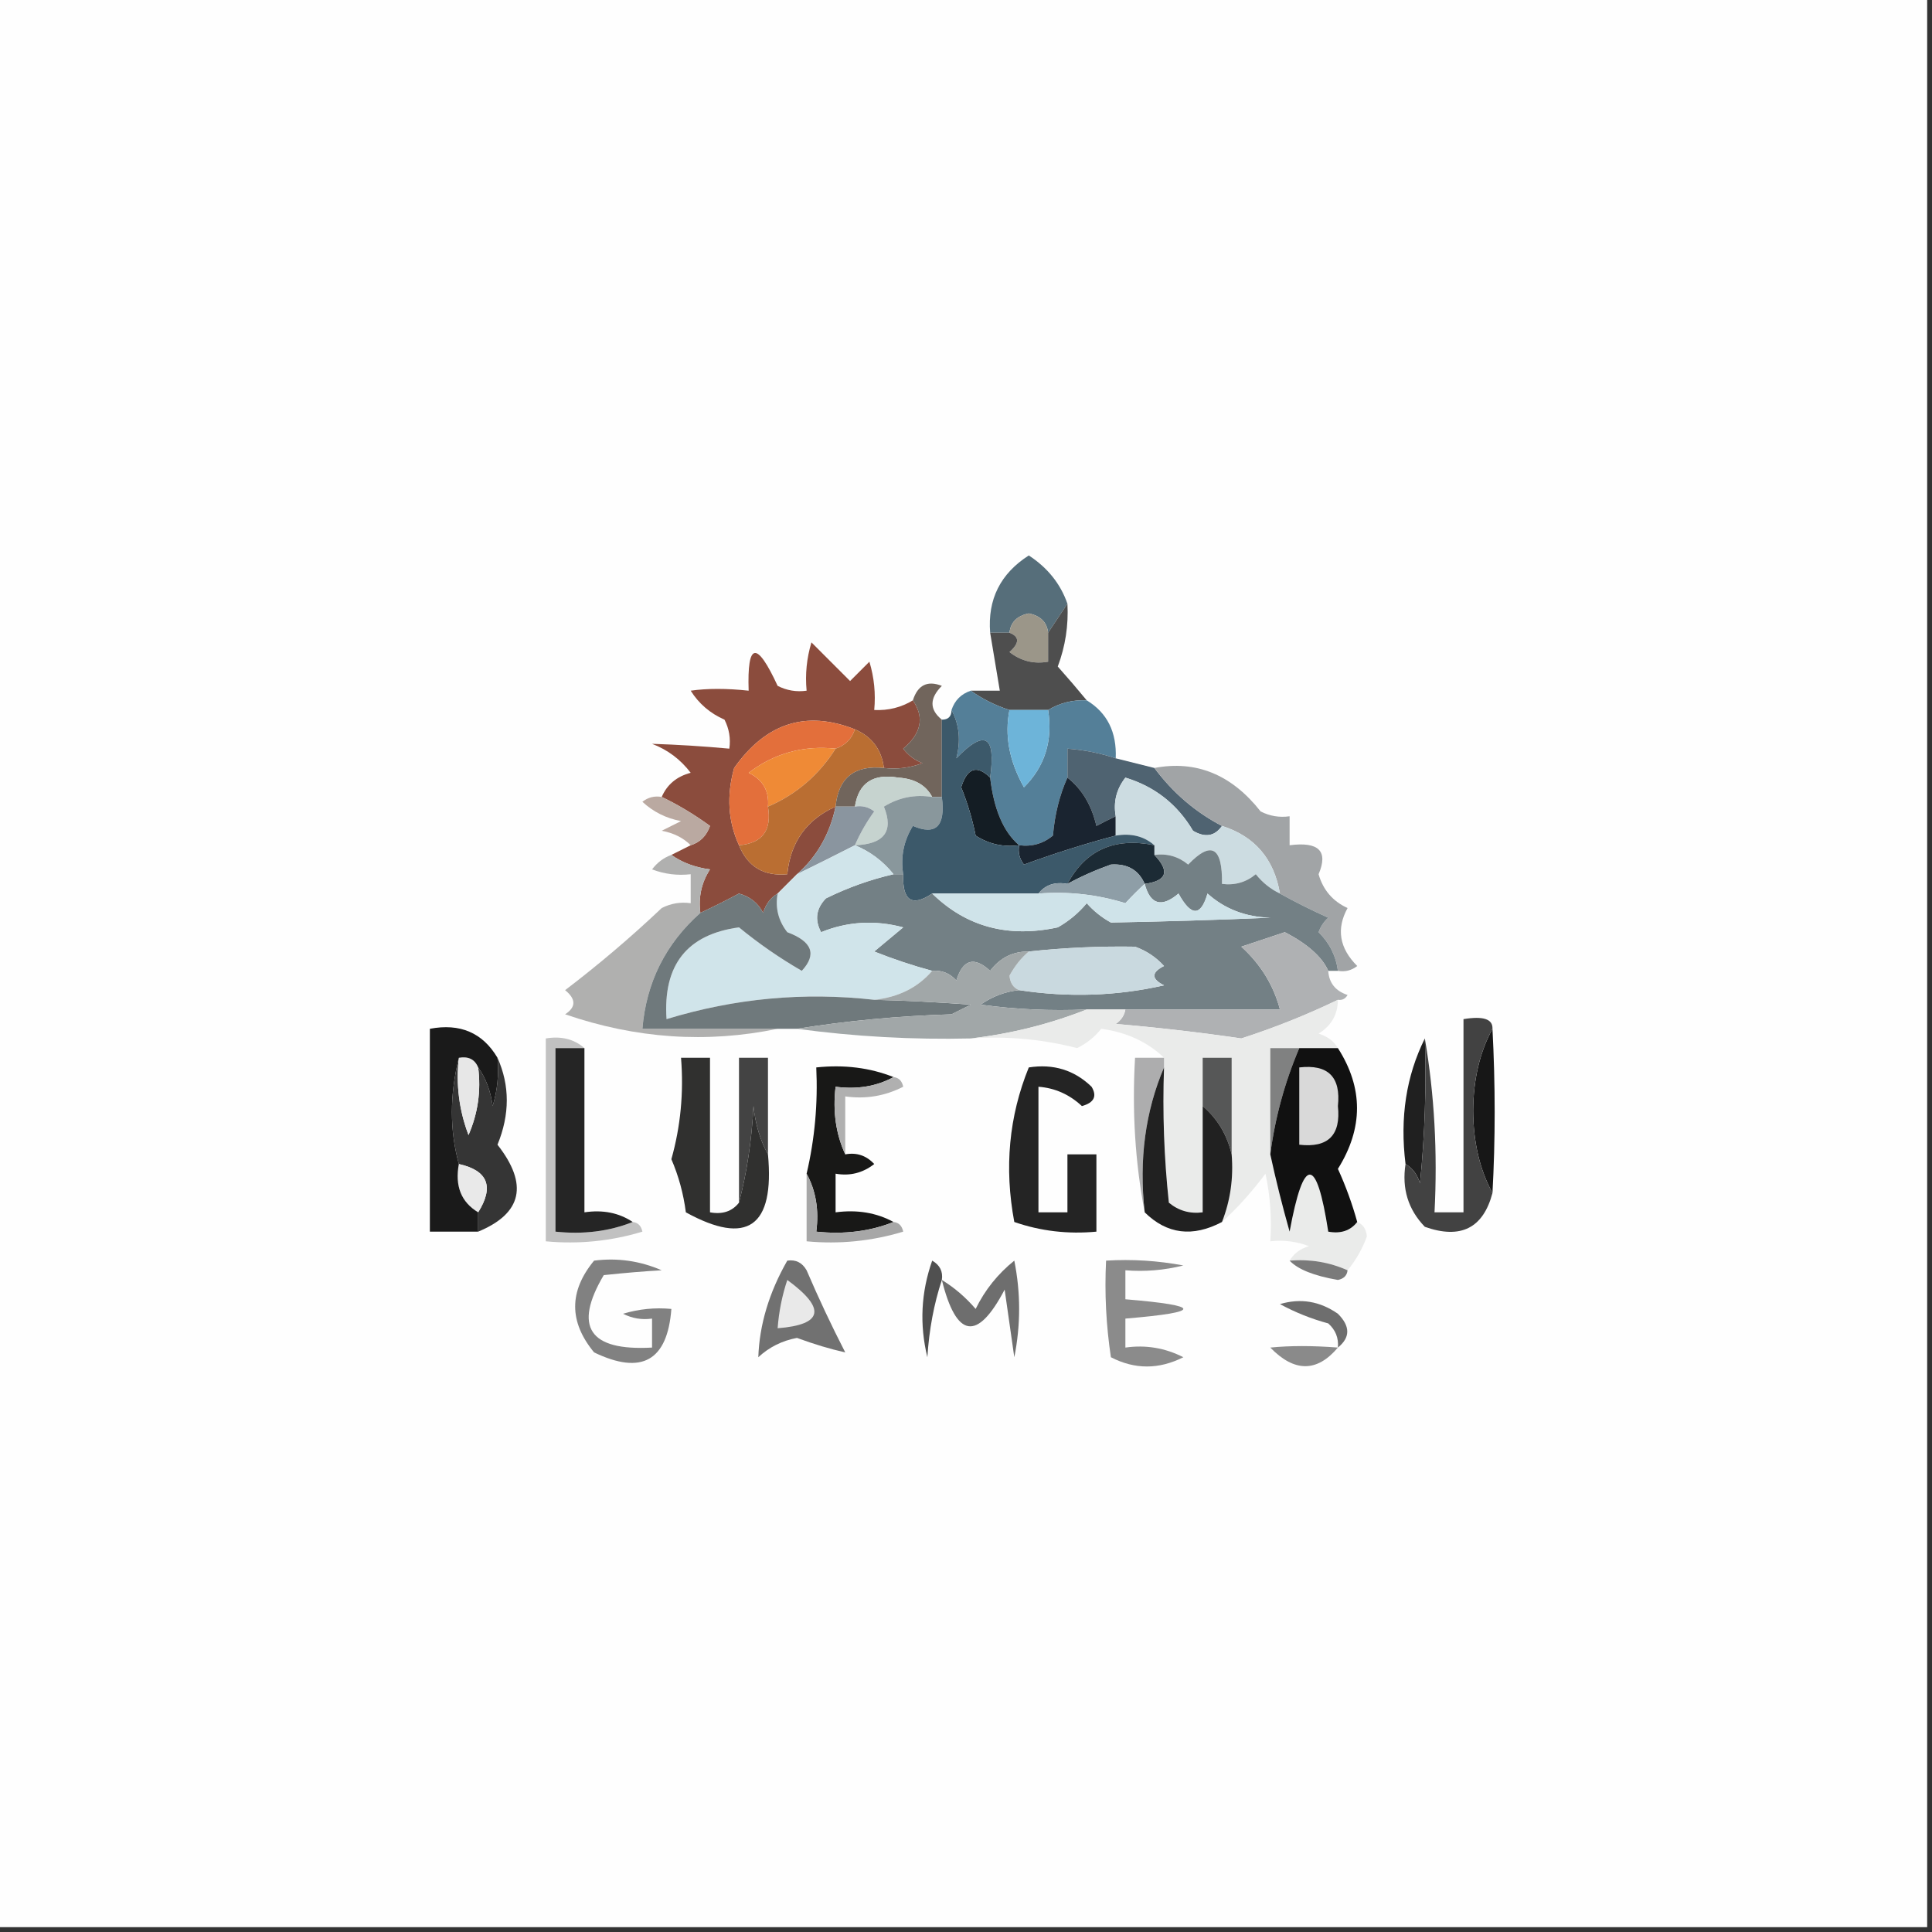 <?xml version="1.0" encoding="UTF-8"?>
<!DOCTYPE svg PUBLIC "-//W3C//DTD SVG 1.1//EN" "http://www.w3.org/Graphics/SVG/1.1/DTD/svg11.dtd">
<svg xmlns="http://www.w3.org/2000/svg" version="1.1" width="200px" height="200px" style="shape-rendering:geometricPrecision; text-rendering:geometricPrecision; image-rendering:optimizeQuality; fill-rule:evenodd; clip-rule:evenodd" xmlns:xlink="http://www.w3.org/1999/xlink">
<rect width="100%" height="100%" fill="#333333" stroke="none"/>
<g><path style="opacity:1" fill="#fefefe" d="M -0.5,-0.5 C 66.167,-0.5 132.833,-0.5 199.5,-0.5C 199.5,66.167 199.5,132.833 199.5,199.5C 132.833,199.5 66.167,199.5 -0.5,199.5C -0.5,132.833 -0.5,66.167 -0.5,-0.5 Z"/></g>
<g><path style="opacity:1" fill="#566e7a" d="M 110.5,62.5 C 109.833,63.5 109.167,64.5 108.5,65.5C 108.38,64.414 107.713,63.747 106.5,63.5C 105.287,63.747 104.62,64.414 104.5,65.5C 103.833,65.5 103.167,65.5 102.5,65.5C 102.226,62.047 103.56,59.38 106.5,57.5C 108.451,58.774 109.785,60.44 110.5,62.5 Z"/></g>
<g><path style="opacity:1" fill="#9b9689" d="M 108.5,65.5 C 108.5,66.5 108.5,67.5 108.5,68.5C 107.022,68.762 105.689,68.429 104.5,67.5C 105.55,66.571 105.55,65.905 104.5,65.5C 104.62,64.414 105.287,63.747 106.5,63.5C 107.713,63.747 108.38,64.414 108.5,65.5 Z"/></g>
<g><path style="opacity:1" fill="#4e4e4e" d="M 110.5,62.5 C 110.62,64.734 110.287,66.901 109.5,69C 110.544,70.174 111.544,71.341 112.5,72.5C 111.041,72.433 109.708,72.766 108.5,73.5C 107.167,73.5 105.833,73.5 104.5,73.5C 103.005,73.011 101.671,72.345 100.5,71.5C 101.5,71.5 102.5,71.5 103.5,71.5C 103.167,69.5 102.833,67.5 102.5,65.5C 103.167,65.5 103.833,65.5 104.5,65.5C 105.55,65.905 105.55,66.571 104.5,67.5C 105.689,68.429 107.022,68.762 108.5,68.5C 108.5,67.5 108.5,66.5 108.5,65.5C 109.167,64.5 109.833,63.5 110.5,62.5 Z"/></g>
<g><path style="opacity:1" fill="#8b4c3d" d="M 94.5,72.5 C 95.712,74.264 95.379,75.93 93.5,77.5C 94.025,78.192 94.692,78.692 95.5,79C 94.207,79.49 92.873,79.657 91.5,79.5C 91.262,77.596 90.262,76.262 88.5,75.5C 83.457,73.505 79.29,74.838 76,79.5C 75.199,82.367 75.366,85.034 76.5,87.5C 77.401,89.727 79.067,90.727 81.5,90.5C 81.824,87.181 83.491,84.848 86.5,83.5C 85.9,86.349 84.567,88.682 82.5,90.5C 81.833,91.167 81.167,91.833 80.5,92.5C 79.778,92.918 79.278,93.584 79,94.5C 78.481,93.484 77.647,92.818 76.5,92.5C 75.133,93.225 73.8,93.892 72.5,94.5C 72.287,92.856 72.62,91.356 73.5,90C 71.942,89.79 70.609,89.29 69.5,88.5C 70.167,88.167 70.833,87.833 71.5,87.5C 72.478,87.189 73.144,86.522 73.5,85.5C 71.855,84.304 70.189,83.304 68.5,82.5C 69.058,81.21 70.058,80.377 71.5,80C 70.45,78.615 69.116,77.615 67.5,77C 70.119,77.083 72.786,77.25 75.5,77.5C 75.65,76.448 75.483,75.448 75,74.5C 73.513,73.845 72.347,72.845 71.5,71.5C 73.219,71.254 75.219,71.254 77.5,71.5C 77.332,66.468 78.332,66.301 80.5,71C 81.448,71.483 82.448,71.65 83.5,71.5C 83.34,69.801 83.507,68.134 84,66.5C 85.333,67.833 86.667,69.167 88,70.5C 88.667,69.833 89.333,69.167 90,68.5C 90.493,70.134 90.66,71.801 90.5,73.5C 91.959,73.567 93.292,73.234 94.5,72.5 Z"/></g>
<g><path style="opacity:1" fill="#e36f3b" d="M 88.5,75.5 C 88.167,76.5 87.5,77.167 86.5,77.5C 83.144,77.15 80.144,77.983 77.5,80C 78.973,80.71 79.64,81.876 79.5,83.5C 79.912,85.973 78.912,87.306 76.5,87.5C 75.366,85.034 75.199,82.367 76,79.5C 79.29,74.838 83.457,73.505 88.5,75.5 Z"/></g>
<g><path style="opacity:1" fill="#ef8a36" d="M 86.5,77.5 C 84.761,80.243 82.427,82.243 79.5,83.5C 79.64,81.876 78.973,80.71 77.5,80C 80.144,77.983 83.144,77.15 86.5,77.5 Z"/></g>
<g><path style="opacity:1" fill="#ba6e32" d="M 88.5,75.5 C 90.262,76.262 91.262,77.596 91.5,79.5C 88.454,79.183 86.787,80.516 86.5,83.5C 83.491,84.848 81.824,87.181 81.5,90.5C 79.067,90.727 77.401,89.727 76.5,87.5C 78.912,87.306 79.912,85.973 79.5,83.5C 82.427,82.243 84.761,80.243 86.5,77.5C 87.5,77.167 88.167,76.5 88.5,75.5 Z"/></g>
<g><path style="opacity:1" fill="#71655c" d="M 97.5,74.5 C 97.5,77.167 97.5,79.833 97.5,82.5C 97.167,82.5 96.833,82.5 96.5,82.5C 95.848,81.275 94.681,80.608 93,80.5C 90.374,80.05 88.874,81.05 88.5,83.5C 87.833,83.5 87.167,83.5 86.5,83.5C 86.787,80.516 88.454,79.183 91.5,79.5C 92.873,79.657 94.207,79.49 95.5,79C 94.692,78.692 94.025,78.192 93.5,77.5C 95.379,75.93 95.712,74.264 94.5,72.5C 95.002,70.915 96.002,70.415 97.5,71C 96.209,72.292 96.209,73.458 97.5,74.5 Z"/></g>
<g><path style="opacity:1" fill="#547f98" d="M 100.5,71.5 C 101.671,72.345 103.005,73.011 104.5,73.5C 103.975,76.127 104.475,78.794 106,81.5C 108.165,79.347 108.998,76.681 108.5,73.5C 109.708,72.766 111.041,72.433 112.5,72.5C 114.614,73.784 115.614,75.784 115.5,78.5C 113.883,77.962 112.216,77.629 110.5,77.5C 110.5,78.5 110.5,79.5 110.5,80.5C 109.691,82.292 109.191,84.292 109,86.5C 107.989,87.337 106.822,87.67 105.5,87.5C 103.886,86.136 102.886,83.803 102.5,80.5C 103.112,76.124 101.946,75.457 99,78.5C 99.476,76.68 99.309,75.013 98.5,73.5C 98.833,72.5 99.5,71.833 100.5,71.5 Z"/></g>
<g><path style="opacity:1" fill="#6db4d9" d="M 104.5,73.5 C 105.833,73.5 107.167,73.5 108.5,73.5C 108.998,76.681 108.165,79.347 106,81.5C 104.475,78.794 103.975,76.127 104.5,73.5 Z"/></g>
<g><path style="opacity:1" fill="#4f6371" d="M 115.5,78.5 C 116.833,78.833 118.167,79.167 119.5,79.5C 121.427,82.078 123.76,84.078 126.5,85.5C 125.749,86.573 124.749,86.74 123.5,86C 121.879,83.258 119.546,81.424 116.5,80.5C 115.571,81.689 115.238,83.022 115.5,84.5C 114.85,84.804 114.183,85.137 113.5,85.5C 112.999,83.345 111.999,81.678 110.5,80.5C 110.5,79.5 110.5,78.5 110.5,77.5C 112.216,77.629 113.883,77.962 115.5,78.5 Z"/></g>
<g><path style="opacity:1" fill="#c6d3cf" d="M 96.5,82.5 C 94.712,82.215 93.045,82.548 91.5,83.5C 92.534,86.057 91.534,87.391 88.5,87.5C 89.028,86.279 89.695,85.113 90.5,84C 89.906,83.536 89.239,83.369 88.5,83.5C 88.874,81.05 90.374,80.05 93,80.5C 94.681,80.608 95.848,81.275 96.5,82.5 Z"/></g>
<g><path style="opacity:1" fill="#a1a4a6" d="M 119.5,79.5 C 123.826,78.678 127.492,80.178 130.5,84C 131.448,84.483 132.448,84.65 133.5,84.5C 133.5,85.5 133.5,86.5 133.5,87.5C 136.523,87.105 137.523,88.105 136.5,90.5C 136.968,92.134 137.968,93.3 139.5,94C 138.317,96.155 138.65,98.155 140.5,100C 139.906,100.464 139.239,100.631 138.5,100.5C 138.297,98.956 137.63,97.622 136.5,96.5C 136.709,95.914 137.043,95.414 137.5,95C 135.751,94.215 134.084,93.382 132.5,92.5C 131.888,88.905 129.888,86.572 126.5,85.5C 123.76,84.078 121.427,82.078 119.5,79.5 Z"/></g>
<g><path style="opacity:1" fill="#baa9a1" d="M 68.5,82.5 C 70.189,83.304 71.855,84.304 73.5,85.5C 73.144,86.522 72.478,87.189 71.5,87.5C 70.737,86.732 69.737,86.232 68.5,86C 69.167,85.667 69.833,85.333 70.5,85C 68.956,84.71 67.623,84.044 66.5,83C 67.094,82.536 67.761,82.369 68.5,82.5 Z"/></g>
<g><path style="opacity:1" fill="#8a959f" d="M 86.5,83.5 C 87.167,83.5 87.833,83.5 88.5,83.5C 89.239,83.369 89.906,83.536 90.5,84C 89.695,85.113 89.028,86.279 88.5,87.5C 86.483,88.529 84.483,89.529 82.5,90.5C 84.567,88.682 85.9,86.349 86.5,83.5 Z"/></g>
<g><path style="opacity:1" fill="#89979c" d="M 96.5,82.5 C 96.833,82.5 97.167,82.5 97.5,82.5C 97.895,85.522 96.895,86.522 94.5,85.5C 93.548,87.045 93.215,88.712 93.5,90.5C 93.167,90.5 92.833,90.5 92.5,90.5C 91.41,89.143 90.076,88.143 88.5,87.5C 91.534,87.391 92.534,86.057 91.5,83.5C 93.045,82.548 94.712,82.215 96.5,82.5 Z"/></g>
<g><path style="opacity:1" fill="#141d24" d="M 102.5,80.5 C 102.886,83.803 103.886,86.136 105.5,87.5C 103.856,87.713 102.356,87.38 101,86.5C 100.654,84.782 100.154,83.115 99.5,81.5C 100.133,79.481 101.133,79.147 102.5,80.5 Z"/></g>
<g><path style="opacity:1" fill="#1a2430" d="M 110.5,80.5 C 111.999,81.678 112.999,83.345 113.5,85.5C 114.183,85.137 114.85,84.804 115.5,84.5C 115.5,85.167 115.5,85.833 115.5,86.5C 112.289,87.355 109.122,88.355 106,89.5C 105.536,88.906 105.369,88.239 105.5,87.5C 106.822,87.67 107.989,87.337 109,86.5C 109.191,84.292 109.691,82.292 110.5,80.5 Z"/></g>
<g><path style="opacity:1" fill="#ccdce1" d="M 126.5,85.5 C 129.888,86.572 131.888,88.905 132.5,92.5C 131.542,92.047 130.708,91.38 130,90.5C 128.989,91.337 127.822,91.67 126.5,91.5C 126.56,87.673 125.393,87.006 123,89.5C 121.989,88.663 120.822,88.33 119.5,88.5C 119.5,88.167 119.5,87.833 119.5,87.5C 118.432,86.566 117.099,86.232 115.5,86.5C 115.5,85.833 115.5,85.167 115.5,84.5C 115.238,83.022 115.571,81.689 116.5,80.5C 119.546,81.424 121.879,83.258 123.5,86C 124.749,86.74 125.749,86.573 126.5,85.5 Z"/></g>
<g><path style="opacity:1" fill="#3c596a" d="M 98.5,73.5 C 99.309,75.013 99.476,76.68 99,78.5C 101.946,75.457 103.112,76.124 102.5,80.5C 101.133,79.147 100.133,79.481 99.5,81.5C 100.154,83.115 100.654,84.782 101,86.5C 102.356,87.38 103.856,87.713 105.5,87.5C 105.369,88.239 105.536,88.906 106,89.5C 109.122,88.355 112.289,87.355 115.5,86.5C 117.099,86.232 118.432,86.566 119.5,87.5C 115.379,86.658 112.379,87.992 110.5,91.5C 109.209,91.263 108.209,91.596 107.5,92.5C 103.833,92.5 100.167,92.5 96.5,92.5C 94.402,93.914 93.402,93.248 93.5,90.5C 93.215,88.712 93.548,87.045 94.5,85.5C 96.895,86.522 97.895,85.522 97.5,82.5C 97.5,79.833 97.5,77.167 97.5,74.5C 98.167,74.5 98.5,74.167 98.5,73.5 Z"/></g>
<g><path style="opacity:1" fill="#1c2b35" d="M 119.5,87.5 C 119.5,87.833 119.5,88.167 119.5,88.5C 121.129,90.196 120.796,91.196 118.5,91.5C 117.866,90.053 116.699,89.387 115,89.5C 113.393,90.073 111.893,90.74 110.5,91.5C 112.379,87.992 115.379,86.658 119.5,87.5 Z"/></g>
<g><path style="opacity:1" fill="#8e9ea7" d="M 118.5,91.5 C 117.849,92.091 117.182,92.757 116.5,93.5C 113.579,92.593 110.579,92.26 107.5,92.5C 108.209,91.596 109.209,91.263 110.5,91.5C 111.893,90.74 113.393,90.073 115,89.5C 116.699,89.387 117.866,90.053 118.5,91.5 Z"/></g>
<g><path style="opacity:1" fill="#738085" d="M 132.5,92.5 C 134.084,93.382 135.751,94.215 137.5,95C 137.043,95.414 136.709,95.914 136.5,96.5C 137.63,97.622 138.297,98.956 138.5,100.5C 138.167,100.5 137.833,100.5 137.5,100.5C 136.86,99.054 135.36,97.721 133,96.5C 131.5,97 130,97.5 128.5,98C 130.503,99.819 131.836,101.985 132.5,104.5C 127.167,104.5 121.833,104.5 116.5,104.5C 115.167,104.5 113.833,104.5 112.5,104.5C 108.818,104.665 105.152,104.499 101.5,104C 102.748,103.139 104.081,102.639 105.5,102.5C 110.62,103.279 115.62,103.112 120.5,102C 119.167,101.333 119.167,100.667 120.5,100C 119.672,99.085 118.672,98.419 117.5,98C 113.852,97.938 110.185,98.105 106.5,98.5C 104.857,98.48 103.524,99.147 102.5,100.5C 100.844,98.978 99.677,99.311 99,101.5C 98.329,100.748 97.496,100.414 96.5,100.5C 94.495,99.961 92.495,99.294 90.5,98.5C 91.5,97.667 92.5,96.833 93.5,96C 90.571,95.223 87.737,95.389 85,96.5C 84.316,95.216 84.483,94.049 85.5,93C 87.765,91.882 90.099,91.049 92.5,90.5C 92.833,90.5 93.167,90.5 93.5,90.5C 93.402,93.248 94.402,93.914 96.5,92.5C 100.025,95.944 104.358,97.11 109.5,96C 110.646,95.355 111.646,94.522 112.5,93.5C 113.216,94.311 114.05,94.978 115,95.5C 120.425,95.402 125.925,95.235 131.5,95C 128.953,94.933 126.786,94.099 125,92.5C 124.309,94.891 123.309,94.891 122,92.5C 120.244,93.985 119.077,93.652 118.5,91.5C 120.796,91.196 121.129,90.196 119.5,88.5C 120.822,88.33 121.989,88.663 123,89.5C 125.393,87.006 126.56,87.673 126.5,91.5C 127.822,91.67 128.989,91.337 130,90.5C 130.708,91.38 131.542,92.047 132.5,92.5 Z"/></g>
<g><path style="opacity:1" fill="#cfe3e9" d="M 118.5,91.5 C 119.077,93.652 120.244,93.985 122,92.5C 123.309,94.891 124.309,94.891 125,92.5C 126.786,94.099 128.953,94.933 131.5,95C 125.925,95.235 120.425,95.402 115,95.5C 114.05,94.978 113.216,94.311 112.5,93.5C 111.646,94.522 110.646,95.355 109.5,96C 104.358,97.11 100.025,95.944 96.5,92.5C 100.167,92.5 103.833,92.5 107.5,92.5C 110.579,92.26 113.579,92.593 116.5,93.5C 117.182,92.757 117.849,92.091 118.5,91.5 Z"/></g>
<g><path style="opacity:1" fill="#b0b0af" d="M 69.5,88.5 C 70.609,89.29 71.942,89.79 73.5,90C 72.62,91.356 72.287,92.856 72.5,94.5C 68.899,97.701 66.899,101.701 66.5,106.5C 71.167,106.5 75.833,106.5 80.5,106.5C 73.16,108.022 65.827,107.522 58.5,105C 59.641,104.259 59.641,103.425 58.5,102.5C 61.99,99.843 65.323,97.009 68.5,94C 69.448,93.517 70.448,93.35 71.5,93.5C 71.5,92.5 71.5,91.5 71.5,90.5C 70.127,90.657 68.793,90.49 67.5,90C 68.044,89.283 68.711,88.783 69.5,88.5 Z"/></g>
<g><path style="opacity:1" fill="#d0e4ea" d="M 88.5,87.5 C 90.076,88.143 91.41,89.143 92.5,90.5C 90.099,91.049 87.765,91.882 85.5,93C 84.483,94.049 84.316,95.216 85,96.5C 87.737,95.389 90.571,95.223 93.5,96C 92.5,96.833 91.5,97.667 90.5,98.5C 92.495,99.294 94.495,99.961 96.5,100.5C 95.014,102.231 93.014,103.231 90.5,103.5C 83.219,102.678 76.052,103.345 69,105.5C 68.62,99.894 71.12,96.728 76.5,96C 78.548,97.681 80.715,99.181 83,100.5C 84.583,98.798 84.083,97.464 81.5,96.5C 80.571,95.311 80.238,93.978 80.5,92.5C 81.167,91.833 81.833,91.167 82.5,90.5C 84.483,89.529 86.483,88.529 88.5,87.5 Z"/></g>
<g><path style="opacity:1" fill="#c9d9df" d="M 105.5,102.5 C 104.903,102.265 104.57,101.765 104.5,101C 105.056,99.989 105.722,99.156 106.5,98.5C 110.185,98.105 113.852,97.938 117.5,98C 118.672,98.419 119.672,99.085 120.5,100C 119.167,100.667 119.167,101.333 120.5,102C 115.62,103.112 110.62,103.279 105.5,102.5 Z"/></g>
<g><path style="opacity:1" fill="#6f797c" d="M 80.5,92.5 C 80.238,93.978 80.571,95.311 81.5,96.5C 84.083,97.464 84.583,98.798 83,100.5C 80.715,99.181 78.548,97.681 76.5,96C 71.12,96.728 68.62,99.894 69,105.5C 76.052,103.345 83.219,102.678 90.5,103.5C 93.597,103.571 96.93,103.738 100.5,104C 99.833,104.333 99.167,104.667 98.5,105C 92.984,105.173 87.651,105.673 82.5,106.5C 81.833,106.5 81.167,106.5 80.5,106.5C 75.833,106.5 71.167,106.5 66.5,106.5C 66.899,101.701 68.899,97.701 72.5,94.5C 73.8,93.892 75.133,93.225 76.5,92.5C 77.647,92.818 78.481,93.484 79,94.5C 79.278,93.584 79.778,92.918 80.5,92.5 Z"/></g>
<g><path style="opacity:1" fill="#afb1b3" d="M 137.5,100.5 C 137.577,101.75 138.244,102.583 139.5,103C 139.272,103.399 138.938,103.565 138.5,103.5C 135.315,105.041 131.981,106.374 128.5,107.5C 124.183,106.868 119.85,106.368 115.5,106C 116.056,105.617 116.389,105.117 116.5,104.5C 121.833,104.5 127.167,104.5 132.5,104.5C 131.836,101.985 130.503,99.819 128.5,98C 130,97.5 131.5,97 133,96.5C 135.36,97.721 136.86,99.054 137.5,100.5 Z"/></g>
<g><path style="opacity:1" fill="#a1a7a8" d="M 106.5,98.5 C 105.722,99.156 105.056,99.989 104.5,101C 104.57,101.765 104.903,102.265 105.5,102.5C 104.081,102.639 102.748,103.139 101.5,104C 105.152,104.499 108.818,104.665 112.5,104.5C 108.64,106.021 104.64,107.021 100.5,107.5C 94.464,107.64 88.464,107.307 82.5,106.5C 87.651,105.673 92.984,105.173 98.5,105C 99.167,104.667 99.833,104.333 100.5,104C 96.93,103.738 93.597,103.571 90.5,103.5C 93.014,103.231 95.014,102.231 96.5,100.5C 97.496,100.414 98.329,100.748 99,101.5C 99.677,99.311 100.844,98.978 102.5,100.5C 103.524,99.147 104.857,98.48 106.5,98.5 Z"/></g>
<g><path style="opacity:1" fill="#c1c1c1" d="M 60.5,108.5 C 59.5,108.5 58.5,108.5 57.5,108.5C 57.5,114.833 57.5,121.167 57.5,127.5C 60.385,127.806 63.052,127.473 65.5,126.5C 66.043,126.56 66.376,126.893 66.5,127.5C 63.232,128.487 59.898,128.82 56.5,128.5C 56.5,121.5 56.5,114.5 56.5,107.5C 58.099,107.232 59.432,107.566 60.5,108.5 Z"/></g>
<g><path style="opacity:1" fill="#eaebea" d="M 138.5,103.5 C 138.489,105.017 137.823,106.184 136.5,107C 137.416,107.278 138.082,107.778 138.5,108.5C 137.167,108.5 135.833,108.5 134.5,108.5C 133.5,108.5 132.5,108.5 131.5,108.5C 131.5,112.167 131.5,115.833 131.5,119.5C 132.073,122.147 132.74,124.813 133.5,127.5C 134.954,119.627 136.287,119.627 137.5,127.5C 138.791,127.737 139.791,127.404 140.5,126.5C 141.097,126.735 141.43,127.235 141.5,128C 141.022,129.303 140.355,130.469 139.5,131.5C 137.621,130.659 135.621,130.325 133.5,130.5C 133.918,129.778 134.584,129.278 135.5,129C 134.207,128.51 132.873,128.343 131.5,128.5C 131.663,126.143 131.497,123.81 131,121.5C 129.583,123.398 128.083,125.064 126.5,126.5C 127.369,124.283 127.702,121.95 127.5,119.5C 127.5,116.167 127.5,112.833 127.5,109.5C 126.5,109.5 125.5,109.5 124.5,109.5C 124.5,111.167 124.5,112.833 124.5,114.5C 124.5,118.167 124.5,121.833 124.5,125.5C 123.178,125.67 122.011,125.337 121,124.5C 120.501,119.845 120.334,115.179 120.5,110.5C 120.5,110.167 120.5,109.833 120.5,109.5C 118.797,107.859 116.63,106.859 114,106.5C 113.311,107.357 112.478,108.023 111.5,108.5C 107.906,107.574 104.24,107.241 100.5,107.5C 104.64,107.021 108.64,106.021 112.5,104.5C 113.833,104.5 115.167,104.5 116.5,104.5C 116.389,105.117 116.056,105.617 115.5,106C 119.85,106.368 124.183,106.868 128.5,107.5C 131.981,106.374 135.315,105.041 138.5,103.5 Z"/></g>
<g><path style="opacity:1" fill="#808181" d="M 134.5,108.5 C 132.993,112.042 131.993,115.708 131.5,119.5C 131.5,115.833 131.5,112.167 131.5,108.5C 132.5,108.5 133.5,108.5 134.5,108.5 Z"/></g>
<g><path style="opacity:1" fill="#434343" d="M 79.5,119.5 C 78.698,118.048 78.198,116.382 78,114.5C 77.821,118.025 77.321,121.359 76.5,124.5C 76.5,119.5 76.5,114.5 76.5,109.5C 77.5,109.5 78.5,109.5 79.5,109.5C 79.5,112.833 79.5,116.167 79.5,119.5 Z"/></g>
<g><path style="opacity:1" fill="#181817" d="M 92.5,111.5 C 90.735,112.461 88.735,112.795 86.5,112.5C 86.198,115.059 86.532,117.393 87.5,119.5C 88.675,119.281 89.675,119.614 90.5,120.5C 89.311,121.429 87.978,121.762 86.5,121.5C 86.5,122.833 86.5,124.167 86.5,125.5C 88.735,125.205 90.735,125.539 92.5,126.5C 90.052,127.473 87.385,127.806 84.5,127.5C 84.795,125.265 84.461,123.265 83.5,121.5C 84.344,117.901 84.677,114.234 84.5,110.5C 87.385,110.194 90.052,110.527 92.5,111.5 Z"/></g>
<g><path style="opacity:1" fill="#adadae" d="M 120.5,109.5 C 120.5,109.833 120.5,110.167 120.5,110.5C 118.558,115.056 117.892,120.056 118.5,125.5C 117.512,120.36 117.179,115.026 117.5,109.5C 118.5,109.5 119.5,109.5 120.5,109.5 Z"/></g>
<g><path style="opacity:1" fill="#202020" d="M 147.5,107.5 C 147.666,112.511 147.499,117.511 147,122.5C 146.722,121.584 146.222,120.918 145.5,120.5C 144.903,115.706 145.57,111.373 147.5,107.5 Z"/></g>
<g><path style="opacity:1" fill="#b0b0b0" d="M 92.5,111.5 C 93.043,111.56 93.376,111.893 93.5,112.5C 91.604,113.466 89.604,113.799 87.5,113.5C 87.5,115.5 87.5,117.5 87.5,119.5C 86.532,117.393 86.198,115.059 86.5,112.5C 88.735,112.795 90.735,112.461 92.5,111.5 Z"/></g>
<g><path style="opacity:1" fill="#565757" d="M 127.5,119.5 C 127.028,117.469 126.028,115.802 124.5,114.5C 124.5,112.833 124.5,111.167 124.5,109.5C 125.5,109.5 126.5,109.5 127.5,109.5C 127.5,112.833 127.5,116.167 127.5,119.5 Z"/></g>
<g><path style="opacity:1" fill="#353535" d="M 47.5,109.5 C 47.187,112.247 47.52,114.914 48.5,117.5C 49.474,115.257 49.808,112.924 49.5,110.5C 50.29,111.609 50.79,112.942 51,114.5C 51.493,112.866 51.66,111.199 51.5,109.5C 52.783,112.365 52.783,115.365 51.5,118.5C 54.72,122.612 54.053,125.612 49.5,127.5C 49.5,126.833 49.5,126.167 49.5,125.5C 51.17,122.837 50.503,121.17 47.5,120.5C 46.544,117.02 46.544,113.354 47.5,109.5 Z"/></g>
<g><path style="opacity:1" fill="#e7e7e7" d="M 47.5,109.5 C 48.492,109.328 49.158,109.662 49.5,110.5C 49.808,112.924 49.474,115.257 48.5,117.5C 47.52,114.914 47.187,112.247 47.5,109.5 Z"/></g>
<g><path style="opacity:1" fill="#242424" d="M 106.5,110.5 C 109.044,110.104 111.211,110.771 113,112.5C 113.591,113.483 113.257,114.15 112,114.5C 110.7,113.293 109.2,112.626 107.5,112.5C 107.5,116.833 107.5,121.167 107.5,125.5C 108.5,125.5 109.5,125.5 110.5,125.5C 110.5,123.5 110.5,121.5 110.5,119.5C 111.5,119.5 112.5,119.5 113.5,119.5C 113.5,122.167 113.5,124.833 113.5,127.5C 110.552,127.777 107.719,127.444 105,126.5C 103.946,120.886 104.446,115.552 106.5,110.5 Z"/></g>
<g><path style="opacity:1" fill="#171717" d="M 154.5,106.5 C 154.804,112.326 154.804,117.993 154.5,123.5C 153.186,121.085 152.519,118.252 152.5,115C 152.519,111.748 153.186,108.915 154.5,106.5 Z"/></g>
<g><path style="opacity:1" fill="#e9e9e9" d="M 47.5,120.5 C 50.503,121.17 51.17,122.837 49.5,125.5C 47.744,124.448 47.077,122.781 47.5,120.5 Z"/></g>
<g><path style="opacity:1" fill="#212121" d="M 120.5,110.5 C 120.334,115.179 120.501,119.845 121,124.5C 122.011,125.337 123.178,125.67 124.5,125.5C 124.5,121.833 124.5,118.167 124.5,114.5C 126.028,115.802 127.028,117.469 127.5,119.5C 127.702,121.95 127.369,124.283 126.5,126.5C 123.466,128.102 120.799,127.769 118.5,125.5C 117.892,120.056 118.558,115.056 120.5,110.5 Z"/></g>
<g><path style="opacity:1" fill="#252525" d="M 60.5,108.5 C 60.5,114.167 60.5,119.833 60.5,125.5C 62.415,125.216 64.081,125.549 65.5,126.5C 63.052,127.473 60.385,127.806 57.5,127.5C 57.5,121.167 57.5,114.833 57.5,108.5C 58.5,108.5 59.5,108.5 60.5,108.5 Z"/></g>
<g><path style="opacity:1" fill="#111111" d="M 134.5,108.5 C 135.833,108.5 137.167,108.5 138.5,108.5C 141.136,112.62 141.136,116.786 138.5,121C 139.32,122.8 139.986,124.634 140.5,126.5C 139.791,127.404 138.791,127.737 137.5,127.5C 136.287,119.627 134.954,119.627 133.5,127.5C 132.74,124.813 132.073,122.147 131.5,119.5C 131.993,115.708 132.993,112.042 134.5,108.5 Z"/></g>
<g><path style="opacity:1" fill="#d9d9d9" d="M 134.5,110.5 C 137.488,110.155 138.821,111.488 138.5,114.5C 138.821,117.512 137.488,118.845 134.5,118.5C 134.5,115.833 134.5,113.167 134.5,110.5 Z"/></g>
<g><path style="opacity:1" fill="#424242" d="M 154.5,106.5 C 153.186,108.915 152.519,111.748 152.5,115C 152.519,118.252 153.186,121.085 154.5,123.5C 153.538,127.146 151.205,128.313 147.5,127C 145.771,125.211 145.104,123.044 145.5,120.5C 146.222,120.918 146.722,121.584 147,122.5C 147.499,117.511 147.666,112.511 147.5,107.5C 148.49,113.31 148.823,119.31 148.5,125.5C 149.5,125.5 150.5,125.5 151.5,125.5C 151.5,118.833 151.5,112.167 151.5,105.5C 153.548,105.16 154.548,105.493 154.5,106.5 Z"/></g>
<g><path style="opacity:1" fill="#1a1a1a" d="M 51.5,109.5 C 51.66,111.199 51.493,112.866 51,114.5C 50.79,112.942 50.29,111.609 49.5,110.5C 49.158,109.662 48.492,109.328 47.5,109.5C 46.544,113.354 46.544,117.02 47.5,120.5C 47.077,122.781 47.744,124.448 49.5,125.5C 49.5,126.167 49.5,126.833 49.5,127.5C 47.833,127.5 46.167,127.5 44.5,127.5C 44.5,120.5 44.5,113.5 44.5,106.5C 47.63,105.908 49.964,106.908 51.5,109.5 Z"/></g>
<g><path style="opacity:1" fill="#30302f" d="M 76.5,124.5 C 77.321,121.359 77.821,118.025 78,114.5C 78.198,116.382 78.698,118.048 79.5,119.5C 80.196,126.997 77.363,128.997 71,125.5C 70.749,123.567 70.249,121.734 69.5,120C 70.456,116.606 70.789,113.106 70.5,109.5C 71.5,109.5 72.5,109.5 73.5,109.5C 73.5,114.833 73.5,120.167 73.5,125.5C 74.791,125.737 75.791,125.404 76.5,124.5 Z"/></g>
<g><path style="opacity:1" fill="#a7a7a7" d="M 83.5,121.5 C 84.461,123.265 84.795,125.265 84.5,127.5C 87.385,127.806 90.052,127.473 92.5,126.5C 93.043,126.56 93.376,126.893 93.5,127.5C 90.232,128.487 86.898,128.82 83.5,128.5C 83.5,126.167 83.5,123.833 83.5,121.5 Z"/></g>
<g><path style="opacity:1" fill="#7a7a7a" d="M 133.5,130.5 C 135.621,130.325 137.621,130.659 139.5,131.5C 139.44,132.043 139.107,132.376 138.5,132.5C 136.023,132.073 134.356,131.406 133.5,130.5 Z"/></g>
<g><path style="opacity:1" fill="#505050" d="M 97.5,132.5 C 96.683,134.969 96.183,137.635 96,140.5C 95.176,137.118 95.343,133.784 96.5,130.5C 97.297,130.957 97.631,131.624 97.5,132.5 Z"/></g>
<g><path style="opacity:1" fill="#8b8b8b" d="M 114.5,130.5 C 117.187,130.336 119.854,130.503 122.5,131C 120.527,131.495 118.527,131.662 116.5,131.5C 116.5,132.5 116.5,133.5 116.5,134.5C 124.5,135.167 124.5,135.833 116.5,136.5C 116.5,137.5 116.5,138.5 116.5,139.5C 118.604,139.201 120.604,139.534 122.5,140.5C 119.966,141.777 117.466,141.777 115,140.5C 114.502,137.183 114.335,133.85 114.5,130.5 Z"/></g>
<g><path style="opacity:1" fill="#6e6e6e" d="M 97.5,132.5 C 98.794,133.29 99.961,134.29 101,135.5C 101.953,133.545 103.287,131.878 105,130.5C 105.667,133.833 105.667,137.167 105,140.5C 104.667,138.167 104.333,135.833 104,133.5C 101.174,138.882 99.007,138.549 97.5,132.5 Z"/></g>
<g><path style="opacity:1" fill="#818181" d="M 61.5,130.5 C 63.924,130.192 66.257,130.526 68.5,131.5C 66.761,131.594 64.761,131.761 62.5,132C 59.329,137.362 60.996,139.862 67.5,139.5C 67.5,138.5 67.5,137.5 67.5,136.5C 66.448,136.649 65.448,136.483 64.5,136C 66.134,135.506 67.801,135.34 69.5,135.5C 69.094,140.872 66.427,142.372 61.5,140C 58.888,136.836 58.888,133.669 61.5,130.5 Z"/></g>
<g><path style="opacity:1" fill="#6e6e6e" d="M 138.5,139.5 C 138.586,138.504 138.252,137.671 137.5,137C 135.754,136.529 134.087,135.862 132.5,135C 134.635,134.365 136.635,134.699 138.5,136C 139.791,137.292 139.791,138.458 138.5,139.5 Z"/></g>
<g><path style="opacity:1" fill="#717171" d="M 81.5,130.5 C 82.376,130.369 83.043,130.702 83.5,131.5C 84.74,134.393 86.074,137.227 87.5,140C 85.951,139.656 84.284,139.156 82.5,138.5C 80.956,138.79 79.623,139.456 78.5,140.5C 78.615,137.132 79.615,133.799 81.5,130.5 Z"/></g>
<g><path style="opacity:1" fill="#e9e9e9" d="M 81.5,132.5 C 85.546,135.464 85.213,137.131 80.5,137.5C 80.629,135.784 80.962,134.117 81.5,132.5 Z"/></g>
<g><path style="opacity:1" fill="#8a8a8a" d="M 138.5,139.5 C 136.331,142.068 133.998,142.068 131.5,139.5C 133.552,139.295 135.886,139.295 138.5,139.5 Z"/></g>
</svg>
